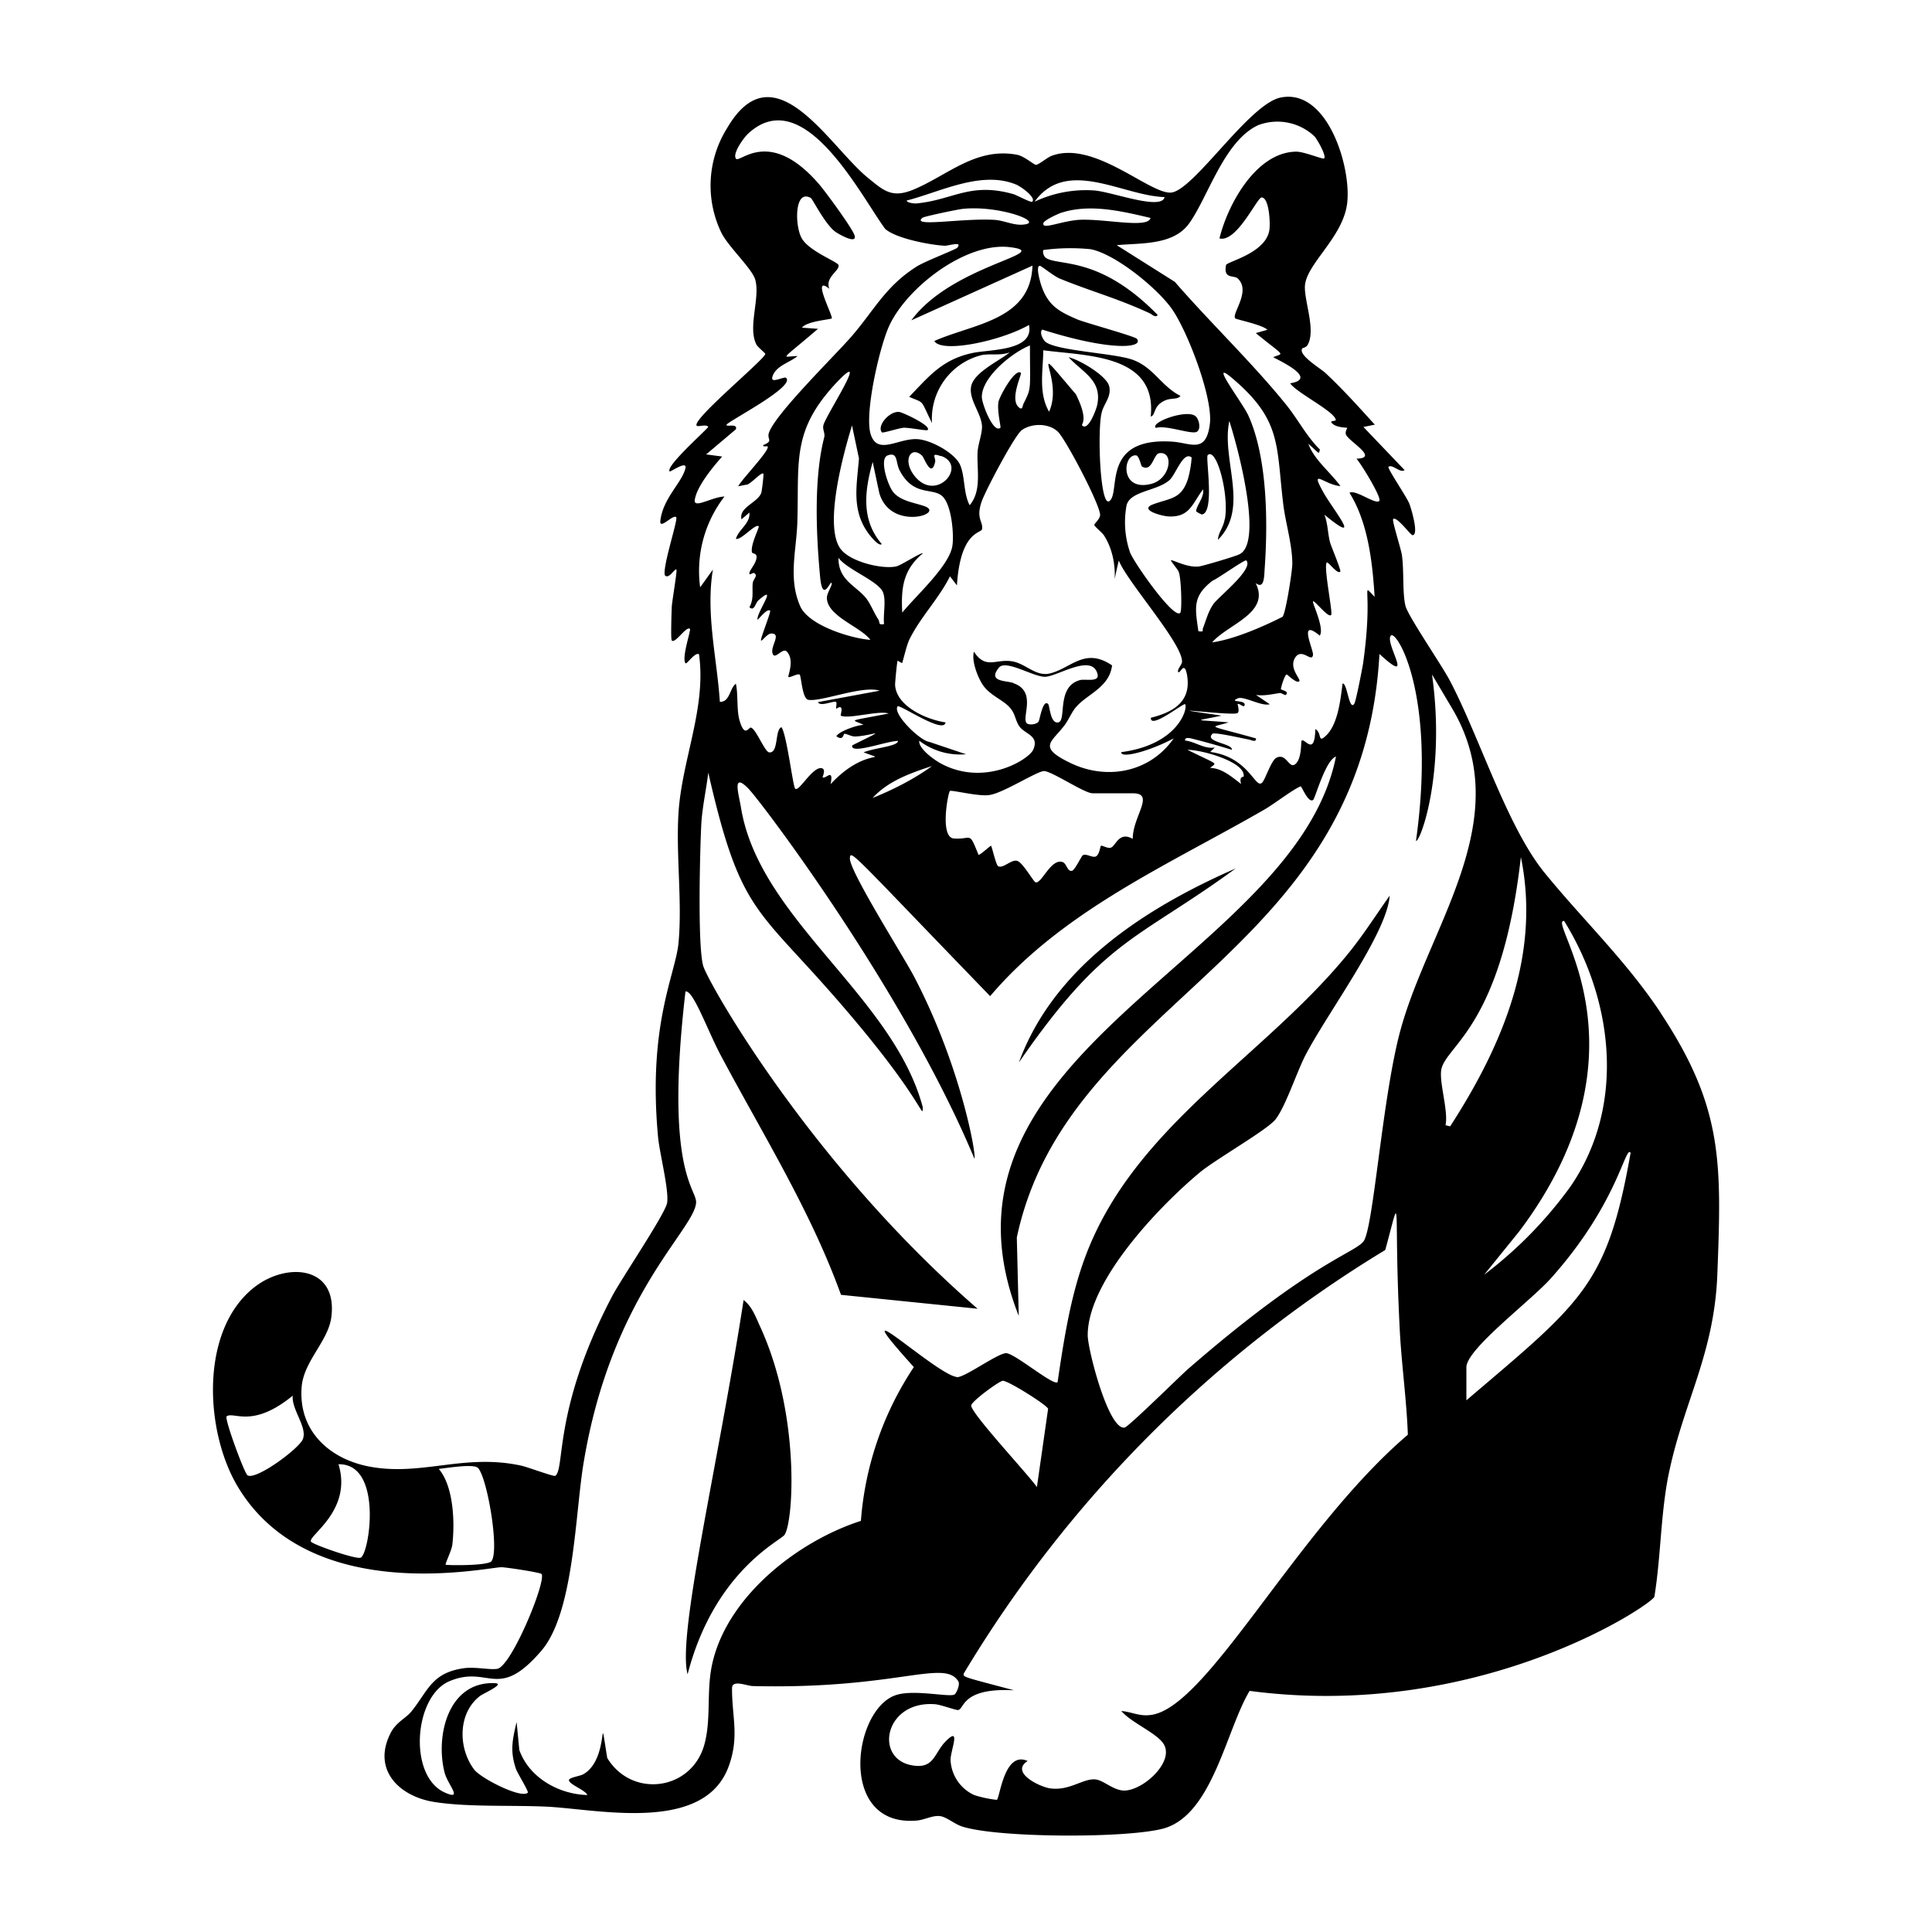 <svg xmlns="http://www.w3.org/2000/svg" viewBox="0 0 1000 1000"><path d="M859.6 524.3c-18-27.1-40-47.9-60-72.4-19.5-23.8-33.8-70.5-49.2-99.7-4.4-8.3-21.4-33-22.9-38.5-1.7-6.6-.7-18.5-1.9-26.5-.5-3.3-5.2-17.8-4.5-18.5 1.7-1.8 9 8.3 10 8.3 3.5 0-.7-13.9-1.6-16.2-1.1-3.2-11.7-18.6-10.8-19.2 2-1.5 6.2 3.5 8.3 1.7L705.7 221l5.9-1.2c-8.2-9-16.4-18.2-25.4-26.6-2.6-2.5-14.3-9.3-12.2-12.8.2-.4 2.2-.4 3-2.2 3.9-7.5-1.6-21.4-1.6-29.5 0-11.7 19.8-25.5 21.9-43.6 2.2-18.6-10.2-59.6-34.5-54.6-16.5 3.4-45.5 49-57 49.2s-39.8-27.3-61.6-19c-2.3.9-6.7 4.7-8 4.6-1.1 0-6-4.5-9.8-5.2-21.3-4-36 10.7-53.5 18-11.4 4.7-15.5.6-24.2-6.5-20-16.7-48.2-66.8-72.4-25.2a56 56 0 0 0-2.8 54.3c3.7 7.2 15.7 18.3 17.4 24 2.7 9.6-4 24.6.6 33.6.8 1.5 4.6 4.4 4.6 4.9 0 2.6-38.9 34.6-35.4 37.2.8.6 5-1 5.9.6-2.7 3.2-22.1 20.4-20 23 .3.5 9.1-5.9 8.2-1.7-1.8 7.6-11.6 15.4-13 27.2-.6 5.1 6.6-3.5 8.2-1.8 1.1 1-7.1 25.4-5.9 30 2 2.5 5.3-3.8 6-2.9.5.8-2.3 16.5-2.4 19.5-.1 2.5-.6 16.5 0 17.2 1.7 1.9 7.5-7.6 9.4-6 .7.6-4.4 14.8-2.3 17.8.6.8 4.8-5.8 7-4.7 3.9 27.7-8.8 54.4-10.6 82-1.4 21.8 2 46 0 67.4-1.5 16.3-16 42.1-10.6 100.4.8 8.6 5.7 27.3 4.7 34.2-1 5.8-23.8 39.4-28.5 48.4-30.6 58.4-24.2 89.2-29.4 92.9-.8.5-14.7-4.7-17.7-5.3-29.5-6.4-51.4 5.6-78.5.5-21.1-4-37.2-19-35-41.9 1.4-13 13.8-23.3 15.3-35.5 3.4-26.7-23.4-28.5-40-15.3-28.4 22.4-25.5 75.4-8 103.8 37.8 61.7 129.3 40.8 136.1 41 2.3 0 20.1 2.7 20.7 3.5 2.6 3.6-15.6 48-23 49.1-4.1.6-11.5-1.2-17.4-.3-16.6 2.4-18.4 11.8-27 22.4-3 3.6-7.7 5.4-10.6 10.9-10 19.2 4.4 33.3 23.1 36 18 2.7 40.5 1.4 59 2.4 27.3 1.7 81 13.4 93-21.6 5.3-15.1 1.4-25.2 1.5-39.8 0-4.6 7.6-1.2 10.7-1.1 74.5 1.8 99-14.2 106.4-2.5 1.1 1.7-1 6.3-2 6.9-3 1.5-21.8-3-30.9.5-21.9 8.3-29.3 68.4 11.6 64.7 3.9-.4 8-2.7 11.7-2.3 3.3.3 7.5 4 11.3 5.3 18.1 6.1 86.6 6.3 105 1 25-7.5 32-51 44.1-71.1 118.6 15.7 207.7-44.4 209.5-48.7 3.3-20.3 3.2-41.2 7-61.5 7.6-38.8 24-63.3 25.6-105.6 2.2-57.7 3-86.2-29.3-135M156.8 744.8c-1.7 4.8-24.4 21.6-28.7 18.8-1.6-1-12.1-29.5-10.8-30.5 3.7-2.7 13.2 6.5 34.2-10.7-.6 7.3 7.6 16.2 5.3 22.4m30 61.4c-2 1.3-24.7-6.7-25.8-8.2-2.1-2.9 21.6-15.9 14.2-40.1 22.9-.5 16.2 45.4 11.6 48.3m67.7 1.8c-2 2.6-23.3 2.2-23.8 1.9s3-7.2 3.4-10.2c1.4-11.6.7-30.4-7-39.4 4-.4 18-2.8 20.3-.5 4.8 5 11.2 42.7 7 48.2m555.2-331.3c25.6 41.3 31.9 95.8 3.3 137.4a215 215 0 0 1-44.7 45.7l18.2-22.5c71.2-94.7 13.6-161.7 23.2-160.6m-194-361.2c9.8-13.8 18-42.5 35.6-50.7a28 28 0 0 1 29.2 5.8c1.4 1.6 6.2 9.9 5 11.4-.4.7-10.5-3.6-14.6-3.5-20.6.3-35.3 27.2-39.6 44.9 8.9 2.3 19.5-21.2 21.8-21.2 4 0 4.6 13.9 4 17-2 12-22 16.2-22.4 18-1.5 7.4 4 5.1 6 6.9 7.2 6.6-3.4 18.5-1.2 20.7.6.6 14.1 3.3 16.6 5.9l-6 1.7c15.6 12.8 14.5 10 9 12.5 5.4 2.8 22.7 11.2 8.8 13.5 3.2 4.9 23.2 14.6 23.6 19 .1.8-4.4 0-1.2 2.3 2.7 1.8 6.9 1.5 7.1 1.8.2 0-1.3 2-.6 3.5 1.6 3.6 17.3 12.2 5.4 12.4 2.3 2.5 13.3 20.4 11.8 21.9-2 2-12.4-6.2-15.4-4.2 9.6 15.3 11.9 36 13 53.8-7.6-7.6-.4-5-6 34.7-.5 2.9-3.7 19.7-4.6 20.8-2.7 3.5-3.6-11.2-6-10.6-1 8-2.3 20.6-8.2 26.6-5 5-2.2-1.1-5.9-3-.3 14.6-5.6 4.3-7.1 6-.4.4.2 8.7-2.9 11.8-3.6 3.6-4.7-5.7-10.1-3-2.4 1.1-5.2 9.4-6.8 12-3.8 6.6-6.2-12.2-27.5-15l2.4-2.3c-5.6.9-10-3-15.4-3.6-.3-2 2.7-1.2 3.9-.9q10.3 2.6 20.3 5.7c.7-3.3-14.6-4-10-8.3 1-1 16.5 2.6 18.9 3 1.2.3 3.8 1.6 3.6-.6-26.7-7.5-23.7-5.2-14.2-8.3-18.9-1.6-17.8-.4-3.6-3.5-40.5-5.8 5.5.3 8.2-1.3 1.3-.8 0-4.5.1-4.7 1-.5 3.2 2.2 3.6.6.7-3-8.5-1.2-3.6-3.5 3-1.5 12.4 4.3 16.6 3l-7.1-4.8c4.3.6 8.2-.4 12.4-1 1 0 2.5 1.3 3 1 2.2-2-2.5-2.5-2.5-3 0-1 2-7.6 3-7.6.4 0 5.1 4.9 6.5 3.5 1-1-5.5-6.7-2.2-12.1 3.5-5.6 8.7 2.8 9.3-1.5.4-2.6-8-19.5 3.5-10 2.6-3.7-4-17-3.5-17.7.7-.9 7.9 8.8 9.4 7 1-1-4-24.7-2.3-27.1.6-.9 5.4 6.2 7 4.7.7-.5-4.9-13.5-5.3-15.3-1.2-4.6-1.1-9.7-2.9-14.2 20.4 16.7 5-2-.2-11-7.9-14 .1-4.4 8.5-3.8-5.2-7.2-13.6-13.6-16.6-21.9 6.4 5.7 5.2 5.4 6 3-6.9-6.8-11.3-15.5-17.3-23-17.5-21.7-39.4-42.6-57.8-63.8l-30.1-19c12.5-1.2 29.4.2 37.6-11.4m26.8 290.3c-4.6-3.5-10-8.3-16-8.3 3.2-3.1 5.2-1-11.8-9.4 7.7 0 30.4 6.4 29.1 13.9 0 .2-2.5-.4-1.3 3.8m-34.9-23.6c-12.4 17.8-35.1 22-54.3 12.3-16.4-8.1-8.6-10.4-1.9-19.5 2.1-3 3.7-7 6-9.4 5.7-6.4 17-10 18.3-21.2-14-9.5-21 1.3-31.9 4.1-7.5 2-12.6-5-19.8-6.2-8.5-1.4-13.7 4.4-19.8-5-1.3 4.7 1.8 12.8 4.4 16.9 4 6.2 11.7 8.2 15.1 13.2 1.9 2.6 2.2 6.2 4.2 8.8 3 3.9 10.2 4.6 7 11.8-2 4.9-24.7 19.3-47.4 7.4-4-2.1-12.1-8-11.6-12a35 35 0 0 0 24.2 7l-19-6.4c-4.7-.5-19.2-14.6-16.4-18.4 1-1.2 24.1 14.7 24.8 8.3-9.7-1.4-25.6-8.3-26.1-19.5 0-1.5 1-11.9 1.3-12.4 0-.1 2.2 1.3 2.3 1.2.4-.5 2.3-9.2 3.8-12.2 5.7-11.6 15.3-21.2 21-32.7l3.6 4.7c1.8-28.4 12.7-26.9 13-29.1.7-4-3.3-5.3-.2-14.3 1.9-5.5 17-34.2 20.8-37 5.2-3.6 13.6-3.6 18.4.6 4 3.4 22.7 39.1 22.1 43.6-.3 2.1-3 4.2-3 4.9s4 3.9 5 5.4c9.9 15.3 2.5 34.1 7.7 13 4 10.7 33.3 43.3 32.7 52.5-.1 1.6-2.8 4.1-1.9 5.3.9 1 3-5.9 4.4.9 2.7 14-6.5 19.7-18.6 22.7-.5 6.3 17.1-7.9 17.7-7 1.6 2-3.4 20.9-33 24.8-.5 3.4 14-.2 27.1-7.1m-83-28.7c-3.8-1.3-13.6-.5-7.4-8 3.6-4.2 17.7 4.8 23.7 4.8 6.4 0 24.6-12.5 27.3-1.3 1 4.3-6.5 2.3-9 3-12.5 3.2-6.9 21-11.3 21.9-4.2.9-4.4-8.6-5.3-9.5-2.8-2.7-4.3 8.4-5 9.2-1 1.2-4 1.8-5.7 1-3.9-2.1 5.6-16.6-7.3-21m16 45.5c4.3.3 20.8 11.5 25 11.5h20.8c11.8 0 0 11.8 0 23.6-7.3-4.2-8.8 4-11.5 4.6-1.7.4-4.4-1.4-5-1-.3.2-.7 4.3-2.4 5.4-1.9 1.1-4.9-1.6-7-.5-.6.4-4.1 7.7-5.5 8-2.4.7-2.8-3.8-4.9-4.5-6.1-2-10.8 11.3-14 10.5-1-.3-6.3-9.7-9.2-11-3-1.4-7.7 4.2-10.2 2.6-1.1-.7-3.2-10.1-3.6-10.5-.3-.3-5.1 4.4-6.5 4.7-5.2-12.8-3.2-7.8-12.8-8.5-7.4-.6-3-23.8-2-24.6.9-.6 15 3 20.4 2.1 7.3-1 25.1-12.7 28.5-12.4m-58.2-2.6c-9 6.6-20.2 12.3-30.7 16.5 8-8.8 19.7-12.9 30.7-16.5M457.6 323c-3.3.7-2-1-3-2.4-2.2-3.3-4.2-8.5-6.5-11.2-5.3-6.4-14.3-9.2-14.1-20.7 4.2 6 20.6 12 23 17.8 1.8 4.3 0 11.7.6 16.5m-31-96.6c-5.4 21-4.2 50-2.1 72.3 1.3 13.4 5.1 2.1 5.9 3 .7 1-2.4 5.1-2.4 7.7 0 9.6 17.6 15 22.5 21.8-10.3-.8-31.9-7.5-36.3-17.4-6.3-14.3-2-28.7-1.5-43.3 1-32-3.2-47.6 20.6-72.8 17.8-18.6-6.2 17.8-7.1 22.4-.6 2.1 1 4.2.4 6.3m8.7 58c-9.3-11.7 1.4-50.2 5.7-64.2l3.6 17.1c-1.1 13.8-4 26.7 4.9 38.8.8 1.1 5.4 7 6.9 5.5-10.8-12.6-8.9-27.5-4.7-42.5l3.4 16c5.6 19.8 34 11 23.7 7-5.2-1.9-12.3-2.6-16.3-7.2-2.8-3.1-7.7-17.6-3-19.2 5.4-1.9 4 3.6 6.1 7.7 7.2 13.8 17 8.8 22.1 13.4 4.8 4.3 6.1 19.4 5.3 25.4-1.3 10.5-19.2 26.4-26 34.9-.7-12.9.5-22.3 10.7-30.7-.8-.7-11.2 6.2-13.9 6.8-7.7 1.5-23.5-2.5-28.5-8.8m88-156.4c22.3 3-30.6 9.2-51.6 37.8l62.7-28.3c-.9 28.3-30.5 30-50.8 39 3.7 6.5 34.5 0 49-8.3 2.8 13.6-20.4 12.6-29.2 14.5-15.6 3.3-22.3 11.8-32.8 22.7 8.2 3.6 5.5.8 11.8 13.6a34 34 0 0 1 25.7-35.2c4.7-.9 9.6.4 14.5-1.4-5.2 4.3-18.3 10.2-19.9 17.4-1.5 7 5.3 14 5.6 21 0 3.9-2 9-2.3 13-.5 9.3 2.3 20.1-4.1 27.7-3.3-6.1-2.3-14.8-5-21-3-6.3-15.4-12.9-22.2-13.2-9.7-.5-20.2 8.3-23.9-2.1s4.5-45.7 9.3-56.2c9-20.1 40.2-44.2 63.1-41m-45.7-15.3c.9-.7 18.6-4.4 20.9-4.6 19.1-1.9 42 6.9 31.7 8.1-5.2.7-10-2-15.3-2.4-16.9-1-43.6 4-37.3-1.1m50.9 80.3c-3-2.6-11 12.1-11.6 15-.8 4.8 1.4 13 1 13.4-3.6 3.2-9.7-12.7-9.6-16 0-10.3 15.8-23 24.9-26.6 0 24 .9 21.6-3.4 30.3-.5 1-.4 3.6-2.5 1.6-4.6-4.3 1.8-17 1.2-17.7m-41.3 43c14.2 5-3 25.2-14.3 9.6-5.7-8-1-15 4.5-9.7 1.2 1.2 4.7 11.8 6.7 3.3.6-2.3-2.7-5.1 3-3.1m54.3-102.7c-1.4-1-1.7-3.6-1.2-4a105 105 0 0 1 24.5-.4c12.9 2.6 34.6 20.3 42.1 31.1 8 11.5 21.3 46 19.5 59.5-2 15.5-10 9.6-19.4 9-37-2.4-26.6 26.1-32.5 30.7-5 4-6.4-37.8-4-46 1.1-4.4 5.1-8 3.8-13.4s-15.3-13.7-21-15c7.4 8 17.5 11.9 14.8 24.8-.5 2.2-4.5 13.4-7.7 10.6-1-.9 3.7-2-3.3-16.2-27-31.7-5.8-8.8-13.9 9-5.6-9.7-3.1-21.1-3-31.8 22.4 3 59 2 55.6 34.3 2.8-.7 1-5.6 7.6-8.4 3-1.3 6.5-.3 7.8-2.3-9.7-4.8-13.8-14.6-24.5-18.6-9.5-3.6-41.3-4.7-45.8-9.8-1-1.1-2.8-4.6-1.2-5.9 35.3 11.2 52.5 9.6 49 4.8-1-1.3-26.2-8.2-30.7-10-9.3-4-15-6.9-18.6-17-.5-1.3-3.5-11-.9-10.8.6 0 6.9 5.1 10 6.5 16.3 6.7 29.9 10.2 46.9 18.1 1 .5 3 2.5 4 .8-30.3-31-51.3-25-58-29.6m-1.2-17.7c.1-1.6 7-4.7 8.8-5.4 15-5.1 31.8-1 46.7 2.5-1.2 5.7-24 .2-37.3 1-9.4.8-18.4 5-18.2 2m80.3 211c-1.8-12.5-3.1-18.2 7.4-26.3 2.2-.7 16.8-11.2 17.4-10.4 4 4.4-14.4 18.8-17 22.5-2.8 4-3.7 8.1-5.4 12.4-.6 1.4.9 2.2-2.4 1.7m29.6-24.9c4.5 3.4 4.4-3.2 4.7-7.6 1.7-24 1.4-57.3-8.4-79-2.8-6.4-21-30-8.7-19.7 26 21.9 23 34.7 26.7 65.4 1.2 9.8 4.7 21 4.7 30.9 0 3.7-3.4 25.7-5.1 27.5-.2 0-20.9 11-36.4 13.2 8-9.4 30.4-15.2 22.5-30.7m-16-33c-.7 4.3-3.3 6.8-3.5 10.6 16.6-16.5 1.6-41.5 5.9-61.5 4.8 15 17.5 63.2 5.2 69-1.8 1-18.7 6-20.9 6.3-6 .8-13.9-3.7-14.5-3.2-.3.3 3.6 4.8 4 6 1.3 3.1 1.8 20 .8 21.2-3.3 3.6-24-26-26-31.3a48 48 0 0 1-1.8-24.3c1.8-7.5 15.7-7.4 22.1-13 3.3-2.7 7.2-15.4 11.6-11.8a57 57 0 0 1-1.8 10.7c-3.4 11.1-9.3 10.2-18.3 13.6-7.3 2.8 4.6 6 8 6.2 11.2.6 12.4-6.7 18-14 .8 3.8-3.4 8.4-3.6 11.2 0 .5 2.8 1.8 3 1.8 6.8-1 1.8-29.6 3-30.7 4.5-4.4 11.2 20.2 8.9 33.2m-46-33.1c1.6.1 2.6 5.4 3 5.7 5.3 3.3 6-6.2 8.9-6.8 7.9-1.4 6.2 13.4-4.2 15.9-16.2 4-14.5-15.3-7.8-14.8M602.8 102c-1.5 7.1-26.9-2.6-36.2-3.4a62 62 0 0 0-31.1 5.8c16.7-23.1 45.5-3 67.3-2.4m-76-6c1.7.7 9.6 6.2 7.5 8.4-.7.6-7.8-3.3-9.7-3.9-22.5-6.4-31.2 3-50.3 4.8-1.3.1-5-.4-5-1.5 17.6-4.5 39.3-16.1 57.5-7.9M362.4 304a63 63 0 0 1 12.6-47c-6.5.2-16 6.5-15.4 1.8 1-7 9.4-17.1 14.2-22.5l-8.3-1.1 15.4-13c1-3.4-5.4-.9-4.8-2.4.8-1.8 35.6-19.6 30.8-24.2-1-1-8.3 3.4-7.1-.6 1.7-5.7 9-7.3 13-10.7-7.9 0-10.2 3.7 10.6-14.1l-8.3-.6c2.5-3.4 14.8-4.2 15.4-4.8 1-.8-11-23.2-1.2-15.3-2.5-6 5.5-9.4 4.7-12.3-.5-1.8-15.4-7.2-19.1-14-3.6-6.6-3.7-25.6 4.8-20.7.9.5 7.3 13.5 12.6 17.4 1.3 1 11.6 7 10 1.9-1-3.5-15.7-23.6-19-27.2-25.4-28.8-40.5-9.8-42.4-12.5s4.2-11 6.4-13c28.6-26.3 57.5 31 70.8 49.3 5.4 5 23.3 8.4 30.9 8.8 2.1 0 9.4-2.5 6.5 1-.8 1-17.3 7.2-21.4 10-16 10.2-21.9 22.8-33.5 36.1-8.7 10-39.2 39.8-42.6 49.7-1.2 3.5 2.6 4.1-3 6.4-.1 1.2 2 .3 2.3.7 1.4 1.8-13.5 17.1-15.2 20.6l4-.8c1.9.4 8-6.9 9-5.7.3.4-.8 9.4-1.1 10-2 5.1-11.7 7.4-10.2 13.6l4.1-3.5c.5 5.7-5.5 8.6-7 13.6 2.6.9 10.2-8.1 11.8-6.5.5.5-4.3 9.4-3.5 13.4.2 1 2.4.3 2.4 2.5 0 3.5-4.5 7.5-3.6 8.9.2.3 2-.9 2.3-.6 2.3 1.3-.5 3.1-.7 5.3-.4 4.2.7 8-1.7 12.4 2.6 2.3 2.9-2 4.7-3.6 10.6-9.3-1.3 6.7-.5 10.1 1.2-1 5-6 6.5-4.7.6.5-5.2 14.7-4.7 15.4.5.6 3.2-3.6 5.3-3.6 5.4 0-.3 6.3.6 10 1 4.5 5.3-3.3 7.6-.5 4 4.6.2 12.5.7 13 .6.6 4.8-2 5.8-1.2.8.5 1.3 12.4 4.4 13 6.4 1.3 28.2-7.6 37-4.7l-31.9 5.9c1 2.7 8.4-1 9.4 0 .4.3-.1 2.6 0 3.5 4.6-3.2 2 3.4 2.4 3.5 3.7 2 19.5-2.8 24.8-1.1-22.3 4.4-19.2 2.8-13 5.9-3.2 0-12.8 3.3-14.1 5.9 3.8 2.6 3.5-1.3 4.2-1.3 1.6.1 3.5 1.5 5.8 1.4 9.3-.5 17.9-5.2-1.8 4.6-1.1 5 17.8-2.3 23.7-2.3 0 2.8-11.8 3.5-17.8 5.9 14 5.5 1.1-3.2-17.1 16.5 1.8-8.9-2.7-2.3-4.1-3.6-.2-.1 2-4.3-.6-4.7-4.8-.7-11.7 12.5-13.6 10.6-1.2-1-4.3-27.7-7.1-31.8-3.6 1.2-1.3 13.8-6.5 13-2.3-.5-7-12.8-9.5-12.8-1 0-3 5-5.5-3-1.9-5.7-.8-13.5-2.1-19.7-3.3 2.3-3 9.5-8.3 9.4-1.5-22.7-7.4-45.7-3.6-68.5zm132.7 408.7c-11-1.5-62.2-49.6-22.1-5.1a166 166 0 0 0-27.4 79.6c-33.2 10.7-70.4 40-77.3 75.7-2.6 13.6-.2 27.1-3.7 40-6.6 24-37.6 28-50.3 7-4.8-29.5 1.6.4-12.3 8.4-1.6 1-7.5 1.7-7.5 3.1 0 2.2 8.6 5.2 9.5 7.7-14.9-.4-30.1-9-35.2-23.3l-1.4-14.5c-2.2 9.3-3.5 15.1-.3 24.4.7 2 6.7 11.7 6.1 12.2-3.5 3.2-24.2-7.4-27.7-11.9-8.5-11.1-8.6-29.4 3-38.2 1.5-1.2 13.4-6.4 7.6-6.6-24.2-1-30.8 27.4-26 46.2 1.5 6.2 10 14.8.1 10.4-19-8.5-16-49.8 2.4-57.6 20.6-8.7 25 10.7 47.8-16 16.7-19.8 17.3-70.6 21.6-96.6 14.3-87.2 57.4-121 58.3-135.1.4-7.3-16.4-15.9-5.5-109.3 4-.9 11.5 20.4 18.3 33.1 21.7 40.8 46.4 80.2 62.2 123.9l70.7 7.2C419.3 602.2 366.6 508.7 364 500c-3-10.1-1.7-60.2-1-73.6.5-8.6 2.6-18 3.6-26.5 17 74.5 25.3 69.1 70.8 122.3 40.5 47.2 40.3 58.2 40.2 50.8-15.5-57.8-84.8-97.3-94.1-155.2-1.2-7-4.7-18.3 3.8-9.7 7 7.2 81 105.2 117 191.5 1.4 0-6.4-46.5-30.8-93.4-5-9.9-34-55.4-33.6-62 .3-4.8 1.2-2.4 72.6 71.4 37.7-44.4 92.4-68 142-96.6 5-2.9 14.6-10.3 18.7-12 .5-.2 4 9 6.5 7 1-.7 6.4-20.7 11.8-22.4-21.1 105.4-218 152.6-164.2 289.5l-1-40.6c26.5-124.2 179-143.7 187.7-302 19 17.4 2.5-5.6 5.9-9.5 2.8-3.2 23.7 30.1 13 106.3 2.5 0 15.4-35.7 8.3-86.2l11.2 18.9c32.3 56.8-12.7 111.1-27.5 165.1-9.5 34.8-14 103.1-19.2 109.5-5.2 6.3-27.5 11-91 66.2-4.5 4-30.5 29.7-32.6 30.1-8.3 1.5-19.1-40.4-19.1-47.8 0-28.3 37.5-67.2 58.2-84.4 8.6-7 34.6-21.8 39-27.3 5.4-7 11-24.7 15.8-33.8 11.6-22 42-62.8 43.3-82-6.9 9.7-13.3 19.8-20.7 29-43.8 54.4-111.8 90-137 158.3-7.6 20.4-11 43-14.2 64.5-2.1 2.1-22-14.8-26.6-15-4.5 0-21.9 13-25.7 12.4m47.4 16.4-5.8 40.5c-4.4-6.4-33.6-37.6-34-42.1-.3-2 14-12.4 16.2-12.9 2.3-.5 23 12.5 23.6 14.5M596 887.6c-6 1-10-1.5-15.6-2 4.8 5.7 16.7 10.7 21.1 16 7.8 9-9.2 25-19.5 25.2-5.8 0-11-5.6-15.3-5.8-6.4-.4-13.4 6.2-23.5 4.6-5.6-1-20.4-8.3-11.3-14.1-12.3-5.6-14.4 19.8-16 20.1a59 59 0 0 1-11.7-2.5 21 21 0 0 1-12.2-18.2c0-4.9 5.7-18-2.6-9.5-6.1 6.2-5.8 14.7-18 12.2-19-4-13.2-33.4 12.5-31.5 3 .2 11 3.2 12 3 3.3-.3 1.6-11.7 29-10.2-26.3-7-26.7-6.8-26-8.8A643 643 0 0 1 717 647c9.1-33 4-25.4 7.6 43 1 17.5 3.5 35.4 4.1 52.6-57.4 49-103.3 140.5-132.6 145m152.1-305.2c1.6-7.5-3.6-22.8-2.1-29.2 3-12.5 31.3-22.7 41.1-109.6 10.4 50.7-9.7 97.8-36.6 139.4zM759 724.8v-17.1c0-9.4 32.9-34 43.7-46 34.9-39 38.5-69.3 41.3-65-12.1 68.7-25 77-85 128.1m-302.5-501c.4.5 8.7-2.2 11.2-2.4 3-.1 12 1.7 12.4 1.2 2.4-2.1-13.1-9.3-14.8-9.4-5.2-.3-11.6 7.4-8.8 10.6m183.1 225.7c-46.4 20.3-94.1 50.8-112.2 100.4 44.6-64.6 60.7-62.8 112.2-100.4m-41.3-228c4.9-1.6 17 3 20.6 2.2 3-.7 1.9-6.5 0-8.2-4.4-4-24 3.2-20.6 6M384.9 672.8c-13.4 86.6-34.5 173.8-29 193.8 13.9-53.6 48.2-69.1 50.2-72.2 4.7-7.1 8.2-63-13-108.5-2.1-4.7-4-9.8-8.2-13"/></svg>